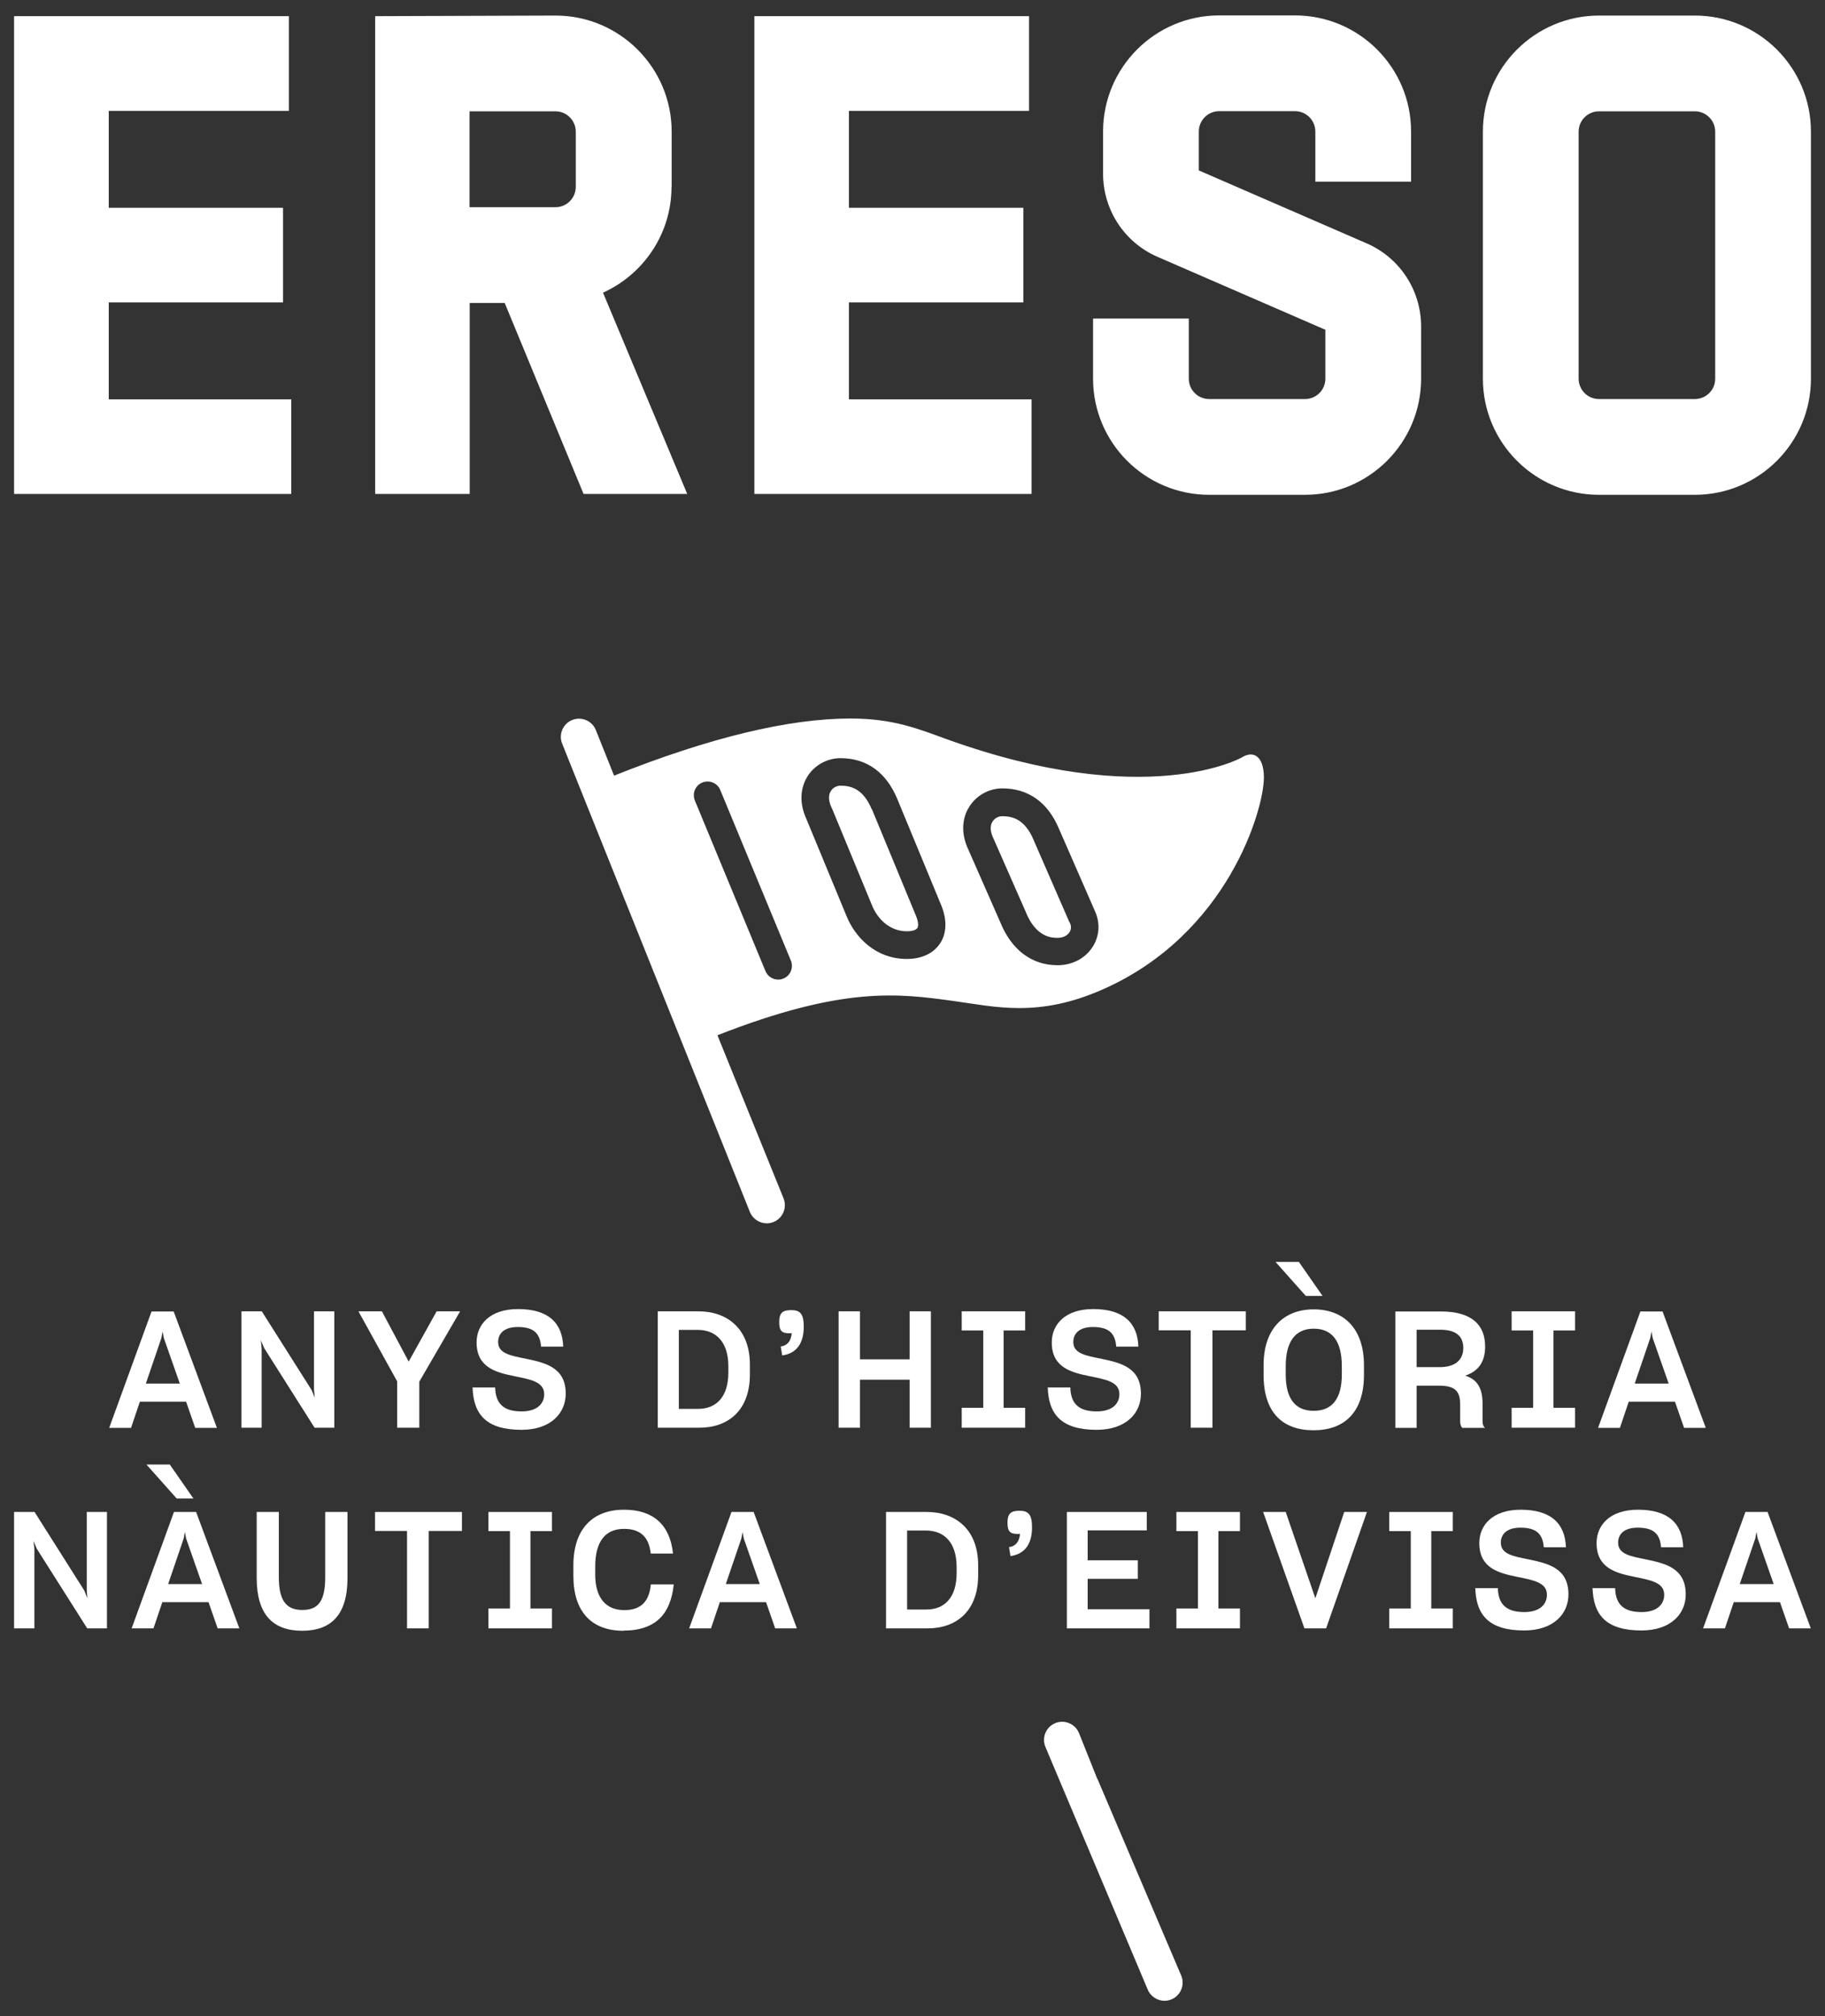 <?xml version="1.0" encoding="UTF-8"?><svg id="Capa_1" xmlns="http://www.w3.org/2000/svg" viewBox="0 0 122 134.76"><rect x="0" y="0" width="122" height="134.76" fill="#333333" stroke="none"/><defs><style>.cls-1{fill:#fff;}</style></defs><path class="cls-1" d="m82.98,50.64s-6.34,3.58-19.7-1.24c-1.85-.67-3.56-1.38-6.42-1.38-4.14,0-9.45,1.28-15.81,3.82l-1.22-3.05c-.25-.62-.96-.92-1.58-.67-.62.25-.92.96-.67,1.58l12.55,31.3c.19.47.65.76,1.13.76.15,0,.3-.03.45-.09.62-.25.92-.96.67-1.58l-4.42-10.9c8.41-3.3,12.12-2.79,15.71-2.3,2.86.39,5.71,1.15,10.04-.76,8.36-3.68,10.78-12.02,10.78-14.16,0-1.46-.72-1.85-1.52-1.32m-30.6,14.75c-.11.05-.23.07-.35.07-.36,0-.7-.21-.85-.57l-4.72-11.4c-.19-.47.03-1.01.5-1.2.47-.19,1.01.03,1.2.5l4.72,11.4c.19.47-.03,1.01-.5,1.2m10.46-2.33c-.44.66-1.23,1.02-2.21,1.02-2.12,0-3.48-1.49-4.04-2.89l-2.65-6.41c-.66-1.41-.25-2.42.05-2.9.47-.75,1.32-1.22,2.2-1.22,1.75,0,3.06.94,3.8,2.72l2.94,7.11c.4.97.37,1.88-.08,2.56m10.19.24c-.49.76-1.36,1.21-2.33,1.21-1.72,0-3.08-1.02-3.83-2.87l-2.12-4.82c-.67-1.41-.26-2.43.05-2.91.47-.75,1.32-1.22,2.2-1.22,1.75,0,3.06.94,3.8,2.72l2.4,5.49c.36.8.3,1.67-.16,2.39"/><path class="cls-1" d="m71.5,61.66l-2.4-5.51c-.59-1.42-1.44-1.6-2.11-1.6-.21,0-.49.11-.64.36-.23.36-.09.83.07,1.15,0,0,0,.02.01.02l2.13,4.84s0,.02.01.03c.7,1.73,1.78,1.73,2.13,1.73s.64-.14.79-.37c.09-.13.16-.35.03-.64h0"/><path class="cls-1" d="m58.28,54.1c-.58-1.41-1.43-1.59-2.1-1.59-.21,0-.49.11-.64.36-.23.36-.09.83.07,1.15,0,0,0,.03.02.04l2.66,6.44c.34.85,1.13,1.74,2.34,1.74.34,0,.6-.08.69-.21.08-.11.09-.39-.09-.83l-2.94-7.11h-.01Z"/><path class="cls-1" d="m73.35,118.88l-1.22-3.05c-.25-.62-.96-.92-1.58-.67s-.92.96-.67,1.58l6.84,16.22c.19.47.65.76,1.13.76.15,0,.3-.03.45-.09.62-.25.92-.96.67-1.58l-5.61-13.17h0Z"/><path class="cls-1" d="m12.44,93.68h-3.09l-.59,1.75h-1.46l2.83-7.78h1.48l2.89,7.78h-1.45l-.61-1.75Zm-2.68-1.21h2.26l-1.07-3.05-.08-.43-.08.43-1.04,3.05h0Z"/><polygon class="cls-1" points="17.49 95.42 16.14 95.42 16.14 87.64 17.5 87.64 20.83 92.9 21.04 93.41 20.99 92.86 20.99 87.64 22.35 87.64 22.35 95.42 21.03 95.42 17.66 90.1 17.44 89.58 17.49 90.13 17.49 95.42"/><polygon class="cls-1" points="26.55 95.42 26.55 92.32 23.96 87.64 25.53 87.64 27.32 91 29.19 87.64 30.76 87.64 28.03 92.34 28.03 95.42 26.55 95.42"/><path class="cls-1" d="m31.57,92.73h1.53c.03,1.08.56,1.6,1.77,1.6,1.04,0,1.51-.52,1.51-1.15,0-.84-.95-.99-1.97-1.2-1.23-.25-2.55-.57-2.55-2.26,0-1.19.88-2.23,2.77-2.23,2.05,0,2.97.95,3.02,2.51h-1.48c-.07-.88-.48-1.31-1.56-1.31-.95,0-1.31.47-1.31,1,0,.8.89.92,1.91,1.13,1.28.27,2.6.59,2.61,2.31,0,1.33-1.01,2.43-2.96,2.43-2.36,0-3.22-1.03-3.27-2.86"/><path class="cls-1" d="m43.96,87.64h2.73c1.89,0,3.44,1.13,3.44,3.57v.65c0,2.39-1.44,3.56-3.38,3.56h-2.78v-7.78h0Zm1.42,1.23v5.29h1.3c1.19,0,2.01-.79,2.01-2.43v-.41c0-1.65-.84-2.44-2.06-2.44h-1.25Z"/><path class="cls-1" d="m52.19,89.99c.44-.05.69-.36.74-.89-.04.01-.09.01-.14.01-.5,0-.7-.13-.7-.75s.23-.8.8-.8c.61,0,.84.26.84,1.11,0,1.1-.47,1.78-1.44,1.92,0,0-.1-.6-.1-.6Z"/><polygon class="cls-1" points="60.81 92.21 57.49 92.21 57.49 95.42 56.06 95.42 56.06 87.64 57.49 87.64 57.49 90.85 60.81 90.85 60.81 87.64 62.23 87.64 62.23 95.42 60.81 95.42 60.81 92.21"/><polygon class="cls-1" points="64.29 95.42 64.29 94.09 65.73 94.09 65.73 88.92 64.29 88.92 64.29 87.64 68.53 87.64 68.53 88.92 67.09 88.92 67.09 94.09 68.53 94.09 68.53 95.42 64.29 95.42"/><path class="cls-1" d="m70.02,92.73h1.53c.03,1.08.56,1.6,1.77,1.6,1.04,0,1.51-.52,1.51-1.15.01-.84-.95-.99-1.97-1.2-1.23-.25-2.55-.57-2.55-2.26,0-1.19.88-2.23,2.77-2.23,2.05,0,2.97.95,3.02,2.51h-1.48c-.07-.88-.48-1.31-1.56-1.31-.95,0-1.31.47-1.31,1,0,.8.89.92,1.91,1.13,1.28.27,2.6.59,2.61,2.31.01,1.33-1.01,2.43-2.96,2.43-2.36,0-3.22-1.03-3.27-2.86"/><polygon class="cls-1" points="81.05 88.91 81.05 95.42 79.6 95.42 79.6 88.91 77.46 88.91 77.46 87.64 83.28 87.64 83.28 88.91 81.05 88.91"/><path class="cls-1" d="m84.47,91.89v-.65c0-2.42,1.33-3.73,3.35-3.73s3.36,1.29,3.36,3.73v.65c0,2.5-1.31,3.7-3.37,3.7s-3.34-1.17-3.34-3.7m.8-7.55h1.56l1.58,2.27h-1.12l-2.02-2.27Zm4.43,7.5v-.53c0-1.64-.62-2.51-1.88-2.51s-1.87.91-1.87,2.5v.55c0,1.59.6,2.44,1.87,2.44s1.88-.85,1.88-2.44"/><path class="cls-1" d="m94.7,92.6v2.83h-1.42v-7.78h3.03c2.11,0,2.97.92,2.97,2.35,0,1.04-.47,1.65-1.33,1.94.79.25,1.16.81,1.16,1.9v1.18c0,.17.05.33.17.41h-1.52c-.1-.08-.15-.26-.15-.44v-1.13c0-.91-.37-1.25-1.41-1.25h-1.51.01Zm0-3.73v2.5h1.56c.98,0,1.56-.45,1.56-1.28,0-.77-.47-1.22-1.54-1.22,0,0-1.58,0-1.58,0Z"/><polygon class="cls-1" points="101.05 95.42 101.05 94.09 102.49 94.09 102.49 88.92 101.05 88.92 101.05 87.64 105.29 87.64 105.29 88.92 103.85 88.92 103.85 94.09 105.29 94.09 105.29 95.42 101.05 95.42"/><path class="cls-1" d="m111.97,93.68h-3.09l-.59,1.75h-1.46l2.83-7.78h1.48l2.89,7.78h-1.45l-.61-1.75h0Zm-2.68-1.21h2.26l-1.07-3.05-.08-.43-.08.43-1.04,3.05h.01Z"/><polygon class="cls-1" points="2.3 108.83 .94 108.83 .94 101.05 2.31 101.05 5.64 106.31 5.84 106.82 5.8 106.27 5.8 101.05 7.15 101.05 7.15 108.83 5.83 108.83 2.46 103.51 2.24 102.99 2.3 103.54 2.3 108.83"/><path class="cls-1" d="m13.94,107.08h-3.09l-.59,1.75h-1.46l2.83-7.78h1.48l2.89,7.78h-1.45l-.61-1.75Zm-4.15-9.2h1.56l1.58,2.27h-1.12l-2.02-2.27Zm1.46,7.99h2.26l-1.07-3.05-.08-.43-.08.43-1.04,3.05h0Z"/><path class="cls-1" d="m17.16,105.46v-4.41h1.48v4.35c0,1.54.47,2.2,1.57,2.2s1.53-.64,1.53-2.2v-4.35h1.49v4.41c0,2.43-1.06,3.53-3.03,3.53s-3.04-1.1-3.04-3.53"/><polygon class="cls-1" points="28.66 102.32 28.66 108.83 27.21 108.83 27.21 102.32 25.07 102.32 25.07 101.05 30.88 101.05 30.88 102.32 28.66 102.32"/><polygon class="cls-1" points="32.65 108.83 32.65 107.5 34.09 107.5 34.09 102.33 32.65 102.33 32.65 101.05 36.9 101.05 36.9 102.33 35.46 102.33 35.46 107.5 36.9 107.5 36.9 108.83 32.65 108.83"/><path class="cls-1" d="m41.67,108.99c-2.14,0-3.34-1.29-3.34-3.67v-.7c0-2.39,1.25-3.72,3.39-3.72,1.93,0,3.07.99,3.27,2.93h-1.49c-.11-1.06-.65-1.65-1.78-1.65-1.27,0-1.93.86-1.93,2.52v.53c0,1.52.68,2.38,1.94,2.38,1.16,0,1.67-.62,1.78-1.72h1.53c-.2,1.93-1.16,3.09-3.37,3.09"/><path class="cls-1" d="m51.21,107.08h-3.09l-.59,1.75h-1.46l2.83-7.78h1.48l2.89,7.78h-1.45l-.61-1.75Zm-2.68-1.21h2.26l-1.07-3.05-.08-.43-.08.43-1.04,3.05h.01Z"/><path class="cls-1" d="m59.22,101.05h2.73c1.89,0,3.44,1.13,3.44,3.57v.65c0,2.39-1.44,3.56-3.38,3.56h-2.78v-7.78h0Zm1.42,1.23v5.29h1.3c1.19,0,2.01-.79,2.01-2.43v-.41c0-1.65-.84-2.44-2.06-2.44h-1.25Z"/><path class="cls-1" d="m67.45,103.4c.44-.05.69-.36.74-.89-.04.01-.09.01-.14.01-.5,0-.7-.13-.7-.75s.23-.8.8-.8c.61,0,.84.26.84,1.11,0,1.1-.47,1.78-1.44,1.92l-.1-.6Z"/><polygon class="cls-1" points="76.84 108.83 71.32 108.83 71.32 101.05 76.66 101.05 76.66 102.28 72.71 102.28 72.71 104.28 76.06 104.28 76.06 105.52 72.71 105.52 72.71 107.55 76.84 107.55 76.84 108.83"/><polygon class="cls-1" points="78.64 108.83 78.64 107.5 80.08 107.5 80.08 102.33 78.64 102.33 78.64 101.05 82.89 101.05 82.89 102.33 81.45 102.33 81.45 107.5 82.89 107.5 82.89 108.83 78.64 108.83"/><polygon class="cls-1" points="87.2 108.83 84.44 101.05 85.95 101.05 87.93 106.82 89.86 101.05 91.38 101.05 88.65 108.83 87.2 108.83"/><polygon class="cls-1" points="92.87 108.83 92.87 107.5 94.31 107.5 94.31 102.33 92.87 102.33 92.87 101.05 97.12 101.05 97.12 102.33 95.68 102.33 95.68 107.5 97.12 107.5 97.12 108.83 92.87 108.83"/><path class="cls-1" d="m98.6,106.14h1.53c.03,1.08.56,1.6,1.77,1.6,1.04,0,1.51-.52,1.51-1.15.01-.84-.95-.99-1.97-1.2-1.23-.25-2.55-.57-2.55-2.26,0-1.19.88-2.23,2.77-2.23,2.05,0,2.97.95,3.02,2.51h-1.48c-.07-.88-.48-1.31-1.56-1.31-.95,0-1.31.47-1.31,1,0,.8.89.92,1.91,1.13,1.28.27,2.6.59,2.61,2.31.01,1.33-1.01,2.43-2.96,2.43-2.36,0-3.22-1.03-3.27-2.86"/><path class="cls-1" d="m106.44,106.14h1.53c.03,1.08.56,1.6,1.77,1.6,1.04,0,1.51-.52,1.51-1.15.01-.84-.95-.99-1.97-1.2-1.23-.25-2.55-.57-2.55-2.26,0-1.19.88-2.23,2.77-2.23,2.05,0,2.97.95,3.02,2.51h-1.48c-.07-.88-.48-1.31-1.56-1.31-.95,0-1.31.47-1.31,1,0,.8.89.92,1.91,1.13,1.28.27,2.6.59,2.61,2.31.01,1.33-1.01,2.43-2.96,2.43-2.36,0-3.22-1.03-3.27-2.86"/><path class="cls-1" d="m118.99,107.08h-3.09l-.59,1.75h-1.46l2.83-7.78h1.48l2.89,7.78h-1.45l-.61-1.75h0Zm-2.68-1.21h2.26l-1.07-3.05-.08-.43-.08.43-1.04,3.05h.01Z"/><path class="cls-1" d="m44.9,12.48v-3.68c0-4.28-3.48-7.76-7.76-7.76l-12.06.04v31.93h6.32v-12.76h2.34l5.27,12.76h6.93l-5.63-13.45c2.7-1.22,4.58-3.93,4.58-7.07m-6.4,0c0,.75-.61,1.36-1.36,1.36h-5.74v-6.41h5.74c.75,0,1.36.61,1.36,1.36v3.68h0Zm-31.23,7.72h11.66v-6.32H7.27v-6.48h12.04V1.08H.94v31.93h18.53v-6.32H7.27v-6.48h-.01Zm49.49,0h11.66v-6.32h-11.66v-6.48h12.04V1.08h-18.36v31.93h18.53v-6.32h-12.21v-6.48ZM113.3,1.04h-6.41c-4.28,0-7.76,3.48-7.76,7.76v16.51c0,4.28,3.48,7.76,7.76,7.76h6.41c4.28,0,7.76-3.48,7.76-7.76V8.8c0-4.28-3.48-7.76-7.76-7.76m1.36,24.27c0,.75-.61,1.36-1.36,1.36h-6.41c-.75,0-1.36-.61-1.36-1.36V8.8c0-.75.61-1.36,1.36-1.36h6.41c.75,0,1.36.61,1.36,1.36v16.51Zm-23.31-9.05l-11.21-4.87v-2.6c0-.75.61-1.36,1.36-1.36h5.07c.75,0,1.36.61,1.36,1.36v3.35h6.4v-3.35c0-4.28-3.48-7.76-7.76-7.76h-5.07c-4.28,0-7.76,3.48-7.76,7.76v2.82c0,2.42,1.43,4.6,3.65,5.56l11.21,4.87v3.27c0,.75-.61,1.36-1.36,1.36h-6.41c-.75,0-1.36-.61-1.36-1.36v-4.02h-6.4v4.02c0,4.28,3.48,7.76,7.76,7.76h6.41c4.28,0,7.76-3.48,7.76-7.76v-3.49c0-2.42-1.43-4.6-3.65-5.56"/></svg>